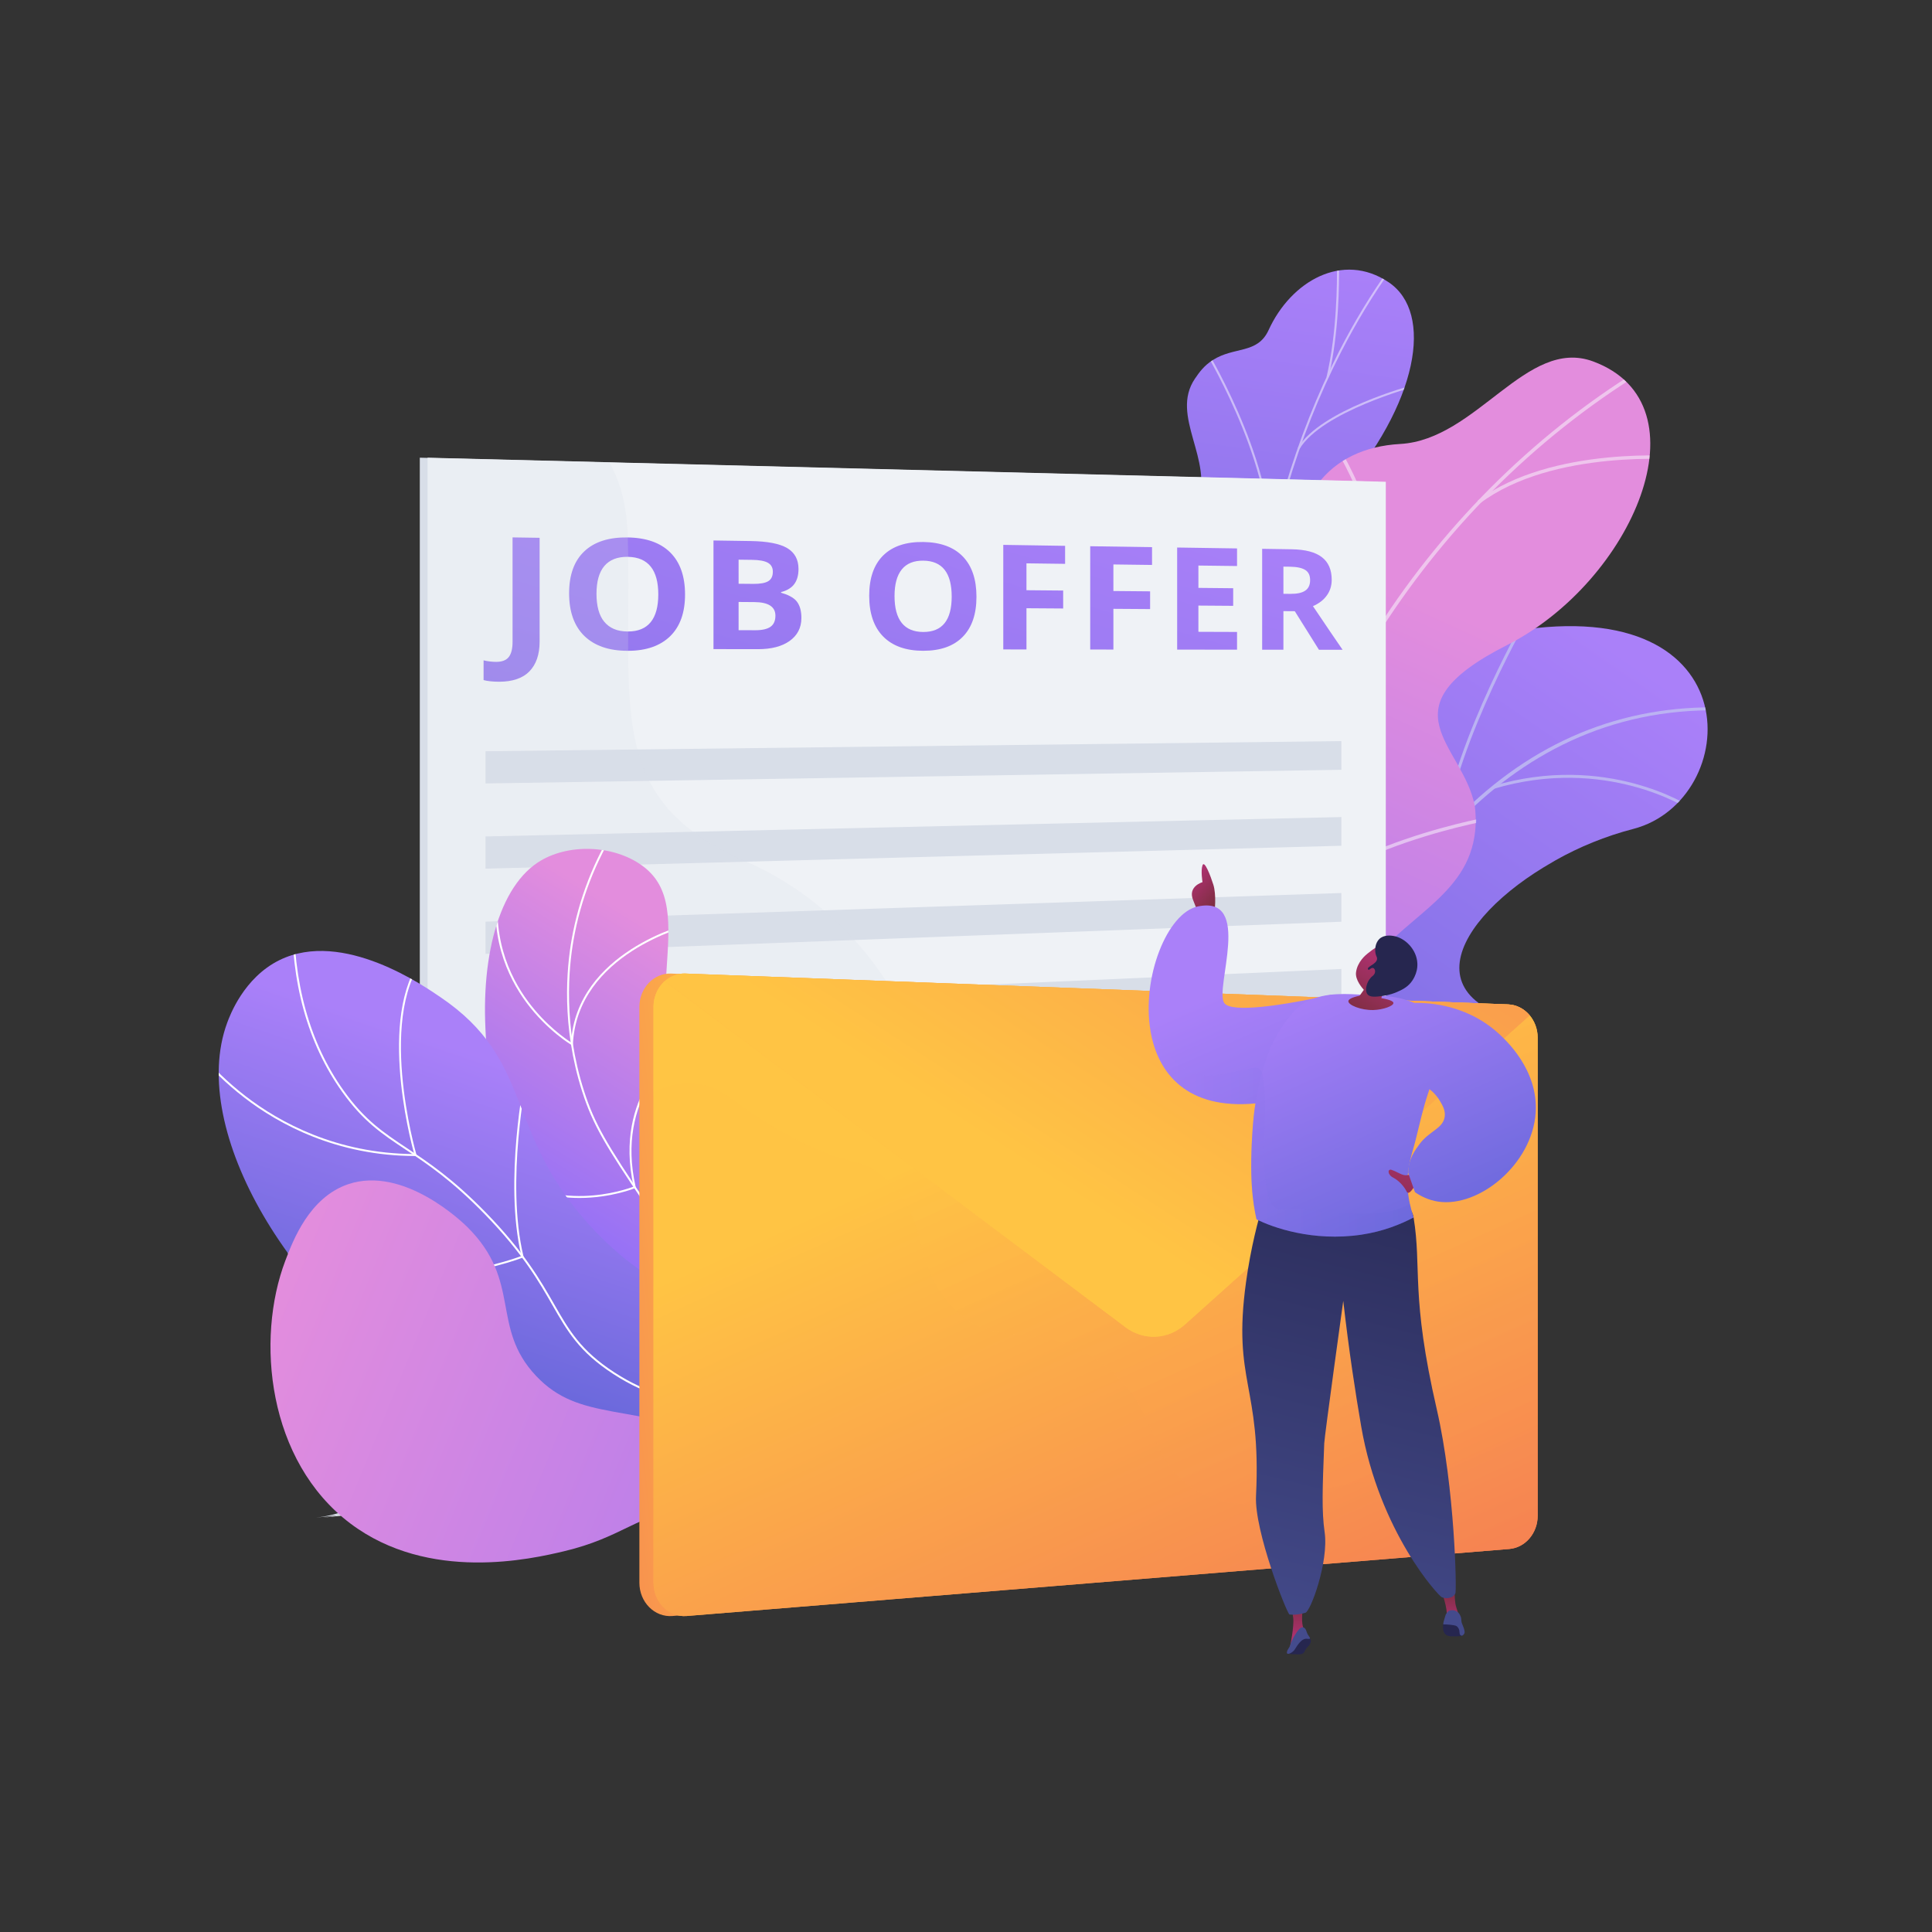 <?xml version="1.0" encoding="utf-8"?>
<!-- Generator: Adobe Illustrator 27.5.0, SVG Export Plug-In . SVG Version: 6.00 Build 0)  -->
<svg version="1.1" xmlns="http://www.w3.org/2000/svg" xmlns:xlink="http://www.w3.org/1999/xlink" x="0px" y="0px"
	 viewBox="0 0 3710 3710" style="enable-background:new 0 0 3710 3710;" xml:space="preserve">
<rect x="0" y="0" width="3710" height="3710" fill="#333333" stroke="none"/>
<g id="Illustration">
	<g>
		<g>
			<g>
				<defs>
					<path id="SVGID_1_" d="M2254.445,2648.217l259.775,71.005c0,0,85.325-119.893,47.369-231.338
						c-77.441-227.382,127.113-279.337,209.532-313.915c124.296-52.146,211.087-152.307,74.252-243.642
						s78.231-283.305,291.105-338.59c208.312-54.1,232.346-455.617-229.272-379.921c-275.677,45.205-308.306,315.47-357.23,448.034
						s-253.953,88.598-230.177,273.375c20.31,157.833,104.245,291.814-7.99,365.831
						C2199.577,2373.072,2160.867,2479.875,2254.445,2648.217z"/>
				</defs>
				<clipPath id="SVGID_00000132800650909460426790000014810423039618751660_">
					<use xlink:href="#SVGID_1_"  style="overflow:visible;"/>
				</clipPath>
				
					<linearGradient id="SVGID_00000016063184030401986210000014685913997333594038_" gradientUnits="userSpaceOnUse" x1="5084.595" y1="601.265" x2="4548.466" y2="2125.001" gradientTransform="matrix(0.965 0.264 -0.264 0.965 -1618.57 -658.83)">
					<stop  offset="0" style="stop-color:#AA80F9"/>
					<stop  offset="0.996" style="stop-color:#6165D7"/>
				</linearGradient>
				
					<path style="clip-path:url(#SVGID_00000132800650909460426790000014810423039618751660_);fill:url(#SVGID_00000016063184030401986210000014685913997333594038_);" d="
					M2254.445,2648.217l259.775,71.005c0,0,85.325-119.893,47.369-231.338c-77.441-227.382,127.113-279.337,209.532-313.915
					c124.296-52.146,197.717-143.35,92.942-244.169c-118.547-114.072,59.542-282.777,272.416-338.062
					c208.312-54.1,232.346-455.617-229.272-379.921c-275.677,45.205-308.306,315.47-357.23,448.034s-253.953,88.598-230.177,273.375
					c20.31,157.833,104.245,291.814-7.99,365.831C2199.577,2373.072,2160.867,2479.875,2254.445,2648.217z"/>
				<g style="opacity:0.9;clip-path:url(#SVGID_00000132800650909460426790000014810423039618751660_);">
					<path style="fill:#BEB8F2;" d="M2360.287,2703.059l5.665,0.486c0.301-3.508,31.682-354.659,167.756-693.388
						c125.359-312.061,367.815-677.126,810.971-644.148l0.423-5.669c-197.272-14.682-371.853,46.924-518.894,183.104
						c-117.461,108.785-217.662,265.132-297.819,464.7C2392.025,2347.653,2360.59,2699.543,2360.287,2703.059z"/>
					<path style="fill:#BEB8F2;" d="M2767.22,1603.003l5.629,0.808c26.958-187.294,166.292-425.727,167.695-428.113l-4.899-2.885
						C2934.236,1175.211,2794.337,1414.611,2767.22,1603.003z"/>
					<path style="fill:#BEB8F2;" d="M2867.681,1514.952c216.051-64.56,373.448,37.775,375.011,38.816l3.151-4.731
						c-1.586-1.06-161.09-104.883-379.789-39.533L2867.681,1514.952z"/>
					<path style="fill:#BEB8F2;" d="M2456.812,2236.452c131.99-241.8,500.984-209.092,504.553-208.473l1.335-5.521
						c-3.444-0.94-377.716-32.678-510.878,211.269L2456.812,2236.452z"/>
					<path style="fill:#BEB8F2;" d="M2485.065,2126.428l5.677,0.35c10.848-175.452-138.01-338.905-139.516-340.536l-4.178,3.855
						C2348.539,1791.712,2495.767,1953.425,2485.065,2126.428z"/>
					<path style="fill:#BEB8F2;" d="M2372.106,2648.396c35.416-98.475,200.878-138.889,202.544-139.287l-1.315-5.529
						c-6.927,1.646-170.119,41.511-206.578,142.893L2372.106,2648.396z"/>
					<path style="fill:#BEB8F2;" d="M2378.419,2565.141l5.659,0.554c8.072-82.35-86.898-202.503-118.106-241.986
						c-4.41-5.58-8.217-10.397-8.726-11.388l-5.094,2.525c0.698,1.409,3.22,4.618,9.36,12.388
						C2292.368,2366.272,2386.268,2485.072,2378.419,2565.141z"/>
				</g>
			</g>
			<g>
				
					<linearGradient id="SVGID_00000083790368437283372050000007232655063322207880_" gradientUnits="userSpaceOnUse" x1="-2226.904" y1="873.938" x2="-1662.142" y2="2357.898" gradientTransform="matrix(-0.976 0.22 0.22 0.976 127.927 129.15)">
					<stop  offset="0" style="stop-color:#AA80F9"/>
					<stop  offset="0.996" style="stop-color:#6165D7"/>
				</linearGradient>
				<path style="fill:url(#SVGID_00000083790368437283372050000007232655063322207880_);" d="M2523.814,1639.379
					c41.863,44.27,33.259,102.727,20.406,144.053c-5.627,1.615-8.453,3.979-13.751,6.857
					c-47.817,25.981-73.753,26.876-124.927,45.044c-11.015,3.91-46.837,5.555-61.516,5.288l-27.36-0.936
					c0,0-83.146-112.927-24.487-167.04s-6.703-171.383-33.673-237.776c-16.562-40.77-11.076-64.721-14.756-80.679
					c-38.961-168.921-103.457-203.414-82.383-266.127c23.264-69.23,108.522-47.011,137.808-120.986
					c33.069-83.532-53.441-167.945-4.483-240.001c8.394-12.353,17.354-24.818,34.121-35.578
					c41.387-26.559,85.917-10.971,107.294-57.702c42.967-93.93,142.28-151.186,230.576-91.73
					c87.143,58.68,57.476,232.532-95.893,408.635c-94.792,137.673-87.264,168.806-54.151,240.472
					c23.191,50.198,119.325,170.935,59.511,246.723C2516.336,1513.686,2475.955,1588.771,2523.814,1639.379z"/>
				<g>
					<defs>
						<path id="SVGID_00000168099672157812020240000013518002014990326691_" d="M2523.97,1834.984l-201.695,8.079
							c0,0-88.756-116.304-30.096-170.418c58.66-54.114-6.702-171.383-33.673-237.776
							c-73.177-180.141,148.088-224.033,74.122-462.785c-19.673-63.501-80.188-178.164-37.936-245.007
							c48.138-76.153,113.924-33.183,141.415-93.281c42.967-93.93,142.281-151.185,230.576-91.73
							c87.143,58.68,57.477,232.532-95.891,408.635c-94.793,137.674-87.264,168.806-54.153,240.472
							c23.192,50.198,119.325,170.936,59.511,246.724c-59.814,75.788-100.194,150.873-52.337,201.482
							C2596.634,1716.386,2523.97,1834.984,2523.97,1834.984z"/>
					</defs>
					<clipPath id="SVGID_00000144338840744073198810000015855689281891397054_">
						<use xlink:href="#SVGID_00000168099672157812020240000013518002014990326691_"  style="overflow:visible;"/>
					</clipPath>
					<g style="opacity:0.5;clip-path:url(#SVGID_00000144338840744073198810000015855689281891397054_);">
						<path style="fill:#FCFDFE;" d="M2433.357,1829.633l-3.951,0.631c-3.691-21.783-7.123-43.798-10.201-65.434
							c-22.773-160.193-28.565-316.795-17.212-465.461c9.621-125.969,31.656-248.015,65.493-362.747
							c27.212-92.267,62.17-180.327,103.905-261.734c29.34-57.227,61.698-110.601,96.18-158.636
							c6.008-8.372,12.651-16.629,19.076-24.616c8.561-10.639,17.413-21.641,24.826-33l3.412,1.886
							c-7.515,11.515-16.427,22.591-25.045,33.304c-6.394,7.946-13.004,16.163-18.951,24.45
							c-34.374,47.884-66.636,101.098-95.892,158.164c-41.632,81.205-76.506,169.056-103.656,261.11
							c-33.768,114.496-55.758,236.298-65.36,362.024c-11.335,148.415-5.551,304.768,17.188,464.712
							C2426.243,1785.894,2429.67,1807.878,2433.357,1829.633z"/>
						<path style="fill:#FCFDFE;" d="M2436.376,1078.607l-3.95-0.529c27.214-157.615-113.566-395.158-114.992-397.538l3.504-1.841
							C2322.37,681.091,2463.808,919.731,2436.376,1078.607z"/>
						<path style="fill:#FCFDFE;" d="M2401.819,1525.1l-3.996-0.099c5.015-108.925,181.799-241.56,183.583-242.888l2.473,2.882
							C2582.108,1286.311,2406.755,1417.877,2401.819,1525.1z"/>
						<path style="fill:#FCFDFE;" d="M2404.731,1587.047l-3.964,0.556c-10.328-70.321-65.011-160.511-153.977-253.951
							c-4.474-4.699-4.474-4.699-4.586-5.394l3.958-0.602l-1.979,0.301l1.718-0.961c0.259,0.345,1.947,2.119,3.906,4.175
							C2339.28,1425.145,2394.3,1516.016,2404.731,1587.047z"/>
						<path style="fill:#FCFDFE;" d="M2427.228,1789.783l-3.951-0.515c13.051-77.584,121.567-137.229,122.66-137.822l1.979,3.195
							C2546.838,1655.226,2439.981,1713.976,2427.228,1789.783z"/>
						<path style="fill:#FCFDFE;" d="M2427.63,1831.542c-32.814-54.873-83.839-102.553-155.989-145.762l2.208-3.128
							c72.703,43.543,124.151,91.645,157.286,147.052L2427.63,1831.542z"/>
						<path style="fill:#FCFDFE;" d="M2551.261,724.747l-3.907-0.734c20.384-86.926,20.146-182.314,20.067-213.659
							c-0.019-7.588-0.016-10.259,0.159-11.191l3.94,0.582c-0.124,0.714-0.113,5.051-0.098,10.543
							C2571.5,541.732,2571.738,637.424,2551.261,724.747z"/>
						<path style="fill:#FCFDFE;" d="M2495.655,861.864l-3.483-1.773c44.063-73.057,216.949-119.663,224.288-121.612l1.044,3.566
							C2715.723,742.518,2538.894,790.172,2495.655,861.864z"/>
					</g>
				</g>
			</g>
			<g>
				
					<linearGradient id="SVGID_00000055688114370674717480000003323028878588941975_" gradientUnits="userSpaceOnUse" x1="3469.375" y1="914.638" x2="4229.675" y2="2166.288" gradientTransform="matrix(-0.993 0.116 0.116 0.993 6047.045 -181.409)">
					<stop  offset="0.004" style="stop-color:#E38DDD"/>
					<stop  offset="1" style="stop-color:#9571F6"/>
				</linearGradient>
				<path style="fill:url(#SVGID_00000055688114370674717480000003323028878588941975_);" d="M2523.869,2223.033
					c-13.838-0.115-6.096-72.375-56.414-157.749c-12.571-21.329-73.066-142.42-174.496-134.051
					c-19.689,1.624-39.379,3.247-59.068,4.871c-22.083-42.048-35.105-85.769,22.39-109.679
					c89.289-37.131,71.125-191.339,38.474-242.796c-40.41-63.689-131.28-213.81,5.801-273.263
					c114.119-49.495,198.481-59.427,187.659-204.764c-10.821-145.339,60.741-245.259,200.624-253.054
					c147.205-8.203,242.616-205.726,370.368-158.509c222.599,82.276,75.953,422.69-165.31,544.776
					c-241.261,122.086-84.429,191.106-61.927,308.433c1.472,11.01,2.904,28.192,0.746,48.794
					c-13.294,126.834-139.731,163.377-219.994,275.438C2503.261,2024.307,2547.182,2223.229,2523.869,2223.033z"/>
				<g>
					<defs>
						<path id="SVGID_00000103983995153902318830000008161049696680098205_" d="M2567.769,1934.27l-318.45,35.201
							c-23.832-40.485-57.261-116.337,6.962-143.045c89.29-37.132,71.126-191.339,38.475-242.797
							c-40.411-63.689-131.28-213.81,5.801-273.264c114.118-49.495,198.48-59.425,187.658-204.763
							c-10.821-145.338,60.742-245.258,200.624-253.053c147.204-8.203,242.615-205.727,370.367-158.508
							c222.6,82.276,75.953,422.688-165.309,544.774c-241.262,122.086-84.43,191.106-61.927,308.434
							c30.721,160.177-204.92,152.999-257.555,223.565C2533.153,1826.133,2551.119,1893.625,2567.769,1934.27z"/>
					</defs>
					<clipPath id="SVGID_00000034075341558800882330000009757255912788341163_">
						<use xlink:href="#SVGID_00000103983995153902318830000008161049696680098205_"  style="overflow:visible;"/>
					</clipPath>
					<g style="opacity:0.5;clip-path:url(#SVGID_00000034075341558800882330000009757255912788341163_);">
						<path style="fill:#FCFDFE;" d="M2411.957,1903.579l-6.927-0.508c39.46-477.845,324.505-935.278,743.898-1193.789l3.799,5.489
							C2735.1,972.193,2451.253,1427.72,2411.957,1903.579z"/>
						<path style="fill:#FCFDFE;" d="M2457.122,1644.796l-6.897,0.793c-24.098-186.983-212.529-313.268-214.43-314.521l3.981-5.373
							C2241.702,1326.962,2432.642,1454.865,2457.122,1644.796z"/>
						<path style="fill:#FCFDFE;" d="M2421.756,1815.863l-6.468-2.393c73.891-177.782,435.882-243.283,439.53-243.923l1.272,6.446
							C2852.481,1576.625,2494.242,1641.461,2421.756,1815.863z"/>
						<path style="fill:#FCFDFE;" d="M2649.873,1211.65l-6.664-1.861c45.645-145.241-77.147-346.583-78.392-348.6l6-3.303
							C2572.079,859.926,2696.362,1063.726,2649.873,1211.65z"/>
						<path style="fill:#FCFDFE;" d="M2841.574,966.83l-4.329-5.13c143.151-107.479,389.168-85.409,391.64-85.17l-0.698,6.523
							C3225.746,882.815,2982.493,861.023,2841.574,966.83z"/>
					</g>
				</g>
			</g>
		</g>
		<g>
			<g>
				<path style="fill:#D8DEE8;" d="M2646.312,925.15v1619.938c0,83.659-68.561,158.785-153.665,167.875l-958.2,102.244
					l-887.339,94.715l-40.255,4.304c110.225-11.76,199.336-98.313,199.336-193.474V878.961l13.057,0.333l350.588,8.793
					L2646.312,925.15z"/>
				<g>
					<path style="fill:#EFF2F6;" d="M2661.151,925.15v1619.938c0,83.659-69.023,158.785-154.09,167.875l-972.94,103.804
						l-913.108,97.46c8.942-0.966,17.59-2.375,26.198-4.304c44.519-9.795,85.055-31.831,115.104-61.139
						c35.839-35.021,58.712-80.432,58.712-128.031V878.961l350.347,8.792L2661.151,925.15z"/>
					<g>
						
							<linearGradient id="SVGID_00000116945240012747349180000010408863847435801498_" gradientUnits="userSpaceOnUse" x1="1172.144" y1="583.66" x2="518.711" y2="2829.501">
							<stop  offset="0" style="stop-color:#AA80F9"/>
							<stop  offset="0.996" style="stop-color:#6165D7"/>
						</linearGradient>
						<path style="fill:url(#SVGID_00000116945240012747349180000010408863847435801498_);" d="M984.265,1031.958v200.632
							c0,13.17-2.413,22.854-7.271,29.049c-4.822,6.233-12.909,9.312-24.151,9.349c-7.271,0-16.807-1.002-24.227-2.931v37.915
							c7.42,2.115,18.774,3.154,30.35,3.154c25.19-0.111,44.738-6.678,57.538-19.774c12.764-13.059,19.7-32.053,19.7-56.947
							v-199.668L984.265,1031.958z"/>
						
							<linearGradient id="SVGID_00000062913749589600885320000003320019397853732997_" gradientUnits="userSpaceOnUse" x1="1349.587" y1="640.603" x2="706.528" y2="2850.788">
							<stop  offset="0" style="stop-color:#AA80F9"/>
							<stop  offset="0.996" style="stop-color:#6165D7"/>
						</linearGradient>
						<path style="fill:url(#SVGID_00000062913749589600885320000003320019397853732997_);" d="M1287.291,1061.118
							c-18.847-18.846-46.113-28.529-81.952-29.085c-36.023-0.557-63.812,8.31-83.249,26.637
							c-19.477,18.364-29.237,45.261-29.237,80.654c0,35.356,9.76,62.828,29.161,81.785c19.405,18.884,47.081,28.622,82.991,28.622
							h1.112c35.172,0,62.141-9.739,80.952-28.177c18.959-18.587,28.419-45.327,28.419-79.977
							C1315.488,1106.815,1306.101,1079.928,1287.291,1061.118z M1206.154,1212.632h-1.148c-19.774,0-34.614-6.566-44.592-18.587
							c-9.981-12.019-14.988-30.105-14.988-53.775c0-23.632,5.043-41.56,15.133-53.469c10.094-11.871,25.006-17.757,44.78-17.497
							c0.261,0,0.522-0.03,0.779,0.006c38.697,0.817,57.986,25.213,57.986,72.18
							C1264.104,1188.273,1244.815,1212.632,1206.154,1212.632z"/>
						
							<linearGradient id="SVGID_00000152959584626051077390000007357753079796015803_" gradientUnits="userSpaceOnUse" x1="1572.945" y1="709.588" x2="939.34" y2="2887.28">
							<stop  offset="0" style="stop-color:#AA80F9"/>
							<stop  offset="0.996" style="stop-color:#6165D7"/>
						</linearGradient>
						<path style="fill:url(#SVGID_00000152959584626051077390000007357753079796015803_);" d="M1529.977,1154.905
							c-6.271-8.05-18.903-13.615-30.033-16.657v-1.409c7.42-1.522,18.084-6.196,24.355-14.024
							c6.308-7.865,9.062-17.956,9.062-30.274c0-18.141-7.34-31.496-21.698-40.03c-14.394-8.569-38.117-13.095-70.173-13.578
							l-71.394-1.075v208.609l85.553,0.111c25.484,0.037,45.872-5.231,60.636-15.767c14.767-10.499,22.633-25.153,22.633-43.962
							C1538.919,1173.603,1536.245,1162.955,1529.977,1154.905z M1418.326,1074.734l25.801,0.333
							c13.727,0.149,24.014,2.004,30.322,5.528c6.344,3.524,9.63,9.275,9.63,17.177c0,8.496-2.864,14.58-8.65,18.178
							c-5.826,3.636-15.717,5.38-28.702,5.268l-28.401-0.259V1074.734z M1479.874,1203.394c-6.268,4.6-16.526,6.901-29.696,6.826
							l-31.851-0.111v-54.165l30.29,0.223c26.788,0.186,40.411,8.866,40.411,26.044
							C1489.028,1191.745,1486.145,1198.794,1479.874,1203.394z"/>
						
							<linearGradient id="SVGID_00000137104868419928655390000011658316299283221687_" gradientUnits="userSpaceOnUse" x1="1871.076" y1="804.805" x2="1256.139" y2="2918.336">
							<stop  offset="0" style="stop-color:#AA80F9"/>
							<stop  offset="0.996" style="stop-color:#6165D7"/>
						</linearGradient>
						<path style="fill:url(#SVGID_00000137104868419928655390000011658316299283221687_);" d="M1849.011,1068.761
							c-17.437-18.105-42.7-27.453-75.869-27.973c-33.313-0.482-58.986,8.051-76.981,25.673
							c-17.992,17.696-27.046,43.553-27.046,77.574c0,34.02,9.018,60.175,26.973,78.391c17.956,18.141,43.555,27.23,76.756,27.267
							c33.096,0.037,58.359-8.941,75.945-26.86c17.546-17.882,26.303-43.48,26.303-76.832
							C1875.093,1112.575,1866.412,1086.828,1849.011,1068.761z M1772.845,1213.596c-18.253-0.074-32.016-5.862-41.251-17.399
							c-9.202-11.538-13.84-28.715-13.84-51.457c0-22.778,4.674-39.882,13.988-51.346c9.347-11.426,23.147-17.028,41.4-16.769
							c36.32,0.446,54.388,23.447,54.388,69.005C1827.53,1191.077,1809.354,1213.708,1772.845,1213.596z"/>
						
							<linearGradient id="SVGID_00000108267085346556976750000006814590003922921878_" gradientUnits="userSpaceOnUse" x1="2055.162" y1="863.128" x2="1450.811" y2="2940.271">
							<stop  offset="0" style="stop-color:#AA80F9"/>
							<stop  offset="0.996" style="stop-color:#6165D7"/>
						</linearGradient>
						<path style="fill:url(#SVGID_00000108267085346556976750000006814590003922921878_);" d="M2045.304,1082.747v-34.577
							l-118.718-1.855v200.782l44.519,0.037v-79.133l70.489,0.483v-34.465l-70.489-0.63v-51.606L2045.304,1082.747z"/>
						
							<linearGradient id="SVGID_00000014599264844210096870000017509577450690990778_" gradientUnits="userSpaceOnUse" x1="2208.991" y1="910.067" x2="1610.788" y2="2966.081">
							<stop  offset="0" style="stop-color:#AA80F9"/>
							<stop  offset="0.996" style="stop-color:#6165D7"/>
						</linearGradient>
						<path style="fill:url(#SVGID_00000014599264844210096870000017509577450690990778_);" d="M2212.25,1084.862v-34.168
							l-118.718-1.781v198.332l44.519,0.074v-78.206l70.489,0.482v-34.057l-70.489-0.63v-51.011L2212.25,1084.862z"/>
						
							<linearGradient id="SVGID_00000052100614266305761690000000770817922193982350_" gradientUnits="userSpaceOnUse" x1="2372.937" y1="960.612" x2="1783.789" y2="2985.506">
							<stop  offset="0" style="stop-color:#AA80F9"/>
							<stop  offset="0.996" style="stop-color:#6165D7"/>
						</linearGradient>
						<path style="fill:url(#SVGID_00000052100614266305761690000000770817922193982350_);" d="M2375.487,1086.94v-33.798
							l-115.008-1.743v196.032l115.008,0.149v-34.057l-74.198-0.26v-50.381l66.779,0.483v-33.798l-66.779-0.667v-42.886
							L2375.487,1086.94z"/>
						
							<linearGradient id="SVGID_00000114795323354807736810000009864280605125246364_" gradientUnits="userSpaceOnUse" x1="2541.209" y1="1012.438" x2="1959.962" y2="3010.176">
							<stop  offset="0" style="stop-color:#AA80F9"/>
							<stop  offset="0.996" style="stop-color:#6165D7"/>
						</linearGradient>
						<path style="fill:url(#SVGID_00000114795323354807736810000009864280605125246364_);" d="M2521.214,1163.921
							c11.499-4.897,20.405-11.724,26.672-20.479c6.271-8.719,9.387-18.735,9.387-30.014c0-19.329-6.307-33.834-18.919-43.517
							c-12.651-9.683-31.556-14.728-58.08-15.137l-56.558-0.89v193.732l40.809,0.037v-74.087l21.87,0.149l46.348,74.013
							l45.432,0.037C2569.382,1235.188,2550.411,1207.29,2521.214,1163.921z M2506.447,1134.203
							c-6.195,4.23-15.675,6.308-28.768,6.196l-13.153-0.149v-52.162l12.374,0.149c13.354,0.186,23.121,2.226,29.465,6.196
							c6.344,3.932,9.445,10.461,9.445,19.588C2515.809,1123.222,2512.682,1129.937,2506.447,1134.203z"/>
					</g>
					<g>
						<polygon style="fill:#D8DEE8;" points="2575.823,1478.218 932.326,1504.457 932.326,1442.653 2575.823,1423.11 						"/>
						<polygon style="fill:#D8DEE8;" points="2575.823,1624.089 932.326,1668.056 932.326,1606.252 2575.823,1568.982 						"/>
						<polygon style="fill:#D8DEE8;" points="2575.823,1769.961 932.326,1831.655 932.326,1769.851 2575.823,1714.854 						"/>
						<polygon style="fill:#D8DEE8;" points="2575.823,1915.833 932.326,1995.254 932.326,1933.45 2575.823,1860.726 						"/>
					</g>
					<g>
						<polygon style="fill:#D8DEE8;" points="2575.823,2120.054 932.326,2224.292 932.326,2162.488 2575.823,2064.947 						"/>
						<polygon style="fill:#D8DEE8;" points="2575.823,2265.926 932.326,2387.891 932.326,2326.087 2575.823,2210.819 						"/>
						<polygon style="fill:#D8DEE8;" points="2575.823,2411.798 932.326,2551.49 932.326,2489.686 2575.823,2356.69 						"/>
						<polygon style="fill:#D8DEE8;" points="2575.823,2557.669 932.326,2715.088 932.326,2653.284 2575.823,2502.562 						"/>
					</g>
				</g>
			</g>
			<path style="opacity:0.2;fill:#D8DEE8;" d="M1791.732,2265.805c-2.228,19.403-5.456,39.103-9.72,59.025
				c-6.866,32.239-16.51,65.072-29.161,98.461c-7.568,20.033-16.213,40.252-26.006,60.657
				c-16.101,33.501-35.244,67.484-57.729,101.763c-14.209,21.704-27.564,42.554-40.066,62.625
				c-39.4,63.179-70.489,118.383-94.603,166.871c-0.257,0.52-0.518,1.04-0.743,1.56l-912.899,97.46
				c8.942-0.966,17.695-2.375,26.303-4.304l-40.255,4.304c110.225-11.76,199.336-98.313,199.336-193.474V878.961l14.84,0.333v-0.333
				l349.512,8.792c0.076,0.111-0.297,0.223-0.261,0.334c20.517,35.616,33.576,82.509,35.282,143.945
				c0.333,12.651,0.483,25.042,0.667,37.247c0.743,51.124,0.093,98.462-0.019,142.387c-0.109,12.799-0.137,25.302-0.064,37.508
				c0.373,72.603,3.363,135.301,17.905,189.985c5.641,21.258,13.014,41.328,22.662,60.286c18.513,36.395,45.331,68.708,84.1,97.756
				c27.6,20.739,61.284,39.77,102.354,57.467c51.827,22.297,102.616,53.905,148.99,93.453
				c20.517,17.437,40.178,36.469,58.692,56.948c25.893,28.603,49.526,60.027,70.115,93.898c11.13,18.327,21.408,37.433,30.607,57.17
				c22.52,48.118,38.918,100.205,47.414,155.521c2.931,18.92,4.934,38.25,5.862,57.911
				C1796.478,2200.807,1795.514,2232.898,1791.732,2265.805z"/>
		</g>
		<g>
			<g>
				<g>
					<defs>
						<path id="SVGID_00000119818825108912491500000017858888052178834855_" d="M1476.872,2968.608
							c31.841-87.489,65.688-221.525,35.908-372.489c-34.195-173.349-121.031-210.588-194.105-397.052
							c-104.311-266.173,29.325-452.292-84.785-536.274c-55.647-40.953-145.119-43.846-201.538-6.32
							c-160.966,107.065-133.432,596.711,110.18,795.229c110.178,89.784,209.052,82.712,290.234,196.932
							C1504.499,2749.561,1494.471,2879.363,1476.872,2968.608z"/>
					</defs>
					
						<linearGradient id="SVGID_00000090268636931664559890000007955746531110219933_" gradientUnits="userSpaceOnUse" x1="1487.729" y1="1924.038" x2="1183.754" y2="2413.526">
						<stop  offset="0.004" style="stop-color:#E38DDD"/>
						<stop  offset="1" style="stop-color:#9571F6"/>
					</linearGradient>
					
						<use xlink:href="#SVGID_00000119818825108912491500000017858888052178834855_"  style="overflow:visible;fill:url(#SVGID_00000090268636931664559890000007955746531110219933_);"/>
					<clipPath id="SVGID_00000100352933166133603640000006795204879198306201_">
						<use xlink:href="#SVGID_00000119818825108912491500000017858888052178834855_"  style="overflow:visible;"/>
					</clipPath>
					<g style="clip-path:url(#SVGID_00000100352933166133603640000006795204879198306201_);">
						<path style="fill:#FFFFFF;" d="M1501.285,2746.798c-8.264-37.458-19.81-74.38-34.317-109.74
							c-33.324-81.247-71.532-126.587-119.906-183.987c-31.592-37.491-67.402-79.981-108.421-140.581
							c-76.745-113.381-100.422-153.114-120.757-216.621c-40.23-125.655-29.875-236.81-20.122-291.886
							c13.829-78.135,42.552-151.995,85.379-219.529l3.152,2c-42.563,67.119-71.112,140.526-84.857,218.181
							c-9.691,54.734-19.981,165.206,20.006,290.097c20.191,63.06,43.78,102.635,120.293,215.667
							c40.907,60.437,76.648,102.849,108.182,140.267c48.584,57.651,86.959,103.188,120.507,184.976
							c14.582,35.558,26.194,72.686,34.505,110.352L1501.285,2746.798z"/>
						<path style="fill:#FFFFFF;" d="M1099.976,2008.119l-2.652-1.551c-0.46-0.266-46.327-27.424-86.129-80.961
							c-36.755-49.436-75.767-132.133-52.888-245.359l3.659,0.739c-22.607,111.877,15.923,193.566,52.222,242.393
							c33.907,45.604,72.162,71.789,82.394,78.332c11.137-173.995,222.045-226.961,224.186-227.477l0.877,3.627
							c-2.127,0.516-212.882,53.481-221.516,227.188L1099.976,2008.119z"/>
						<path style="fill:#FFFFFF;" d="M1112.819,2300.426c-49.189,0-108.338-12.262-161.646-56.562l2.384-2.87
							c110.899,92.152,247.583,43.621,263.137,37.641c-20.202-90.35,2.431-155.828,25.064-194.921
							c24.683-42.642,54.776-64.022,55.076-64.234l2.145,3.058c-1.181,0.828-117.576,84.821-78.292,256.829l0.351,1.527
							l-1.446,0.609C1218.773,2281.845,1173.337,2300.426,1112.819,2300.426z"/>
						<path style="fill:#FFFFFF;" d="M1212.364,2474.819c-37.219,0-82.473-7.338-135.463-28.64l1.391-3.463
							c87.495,35.172,152.752,31.442,192.086,22.116c37.472-8.883,59.178-24.384,64.003-28.109
							c-36.139-93.282,23.839-239.892,24.452-241.368l3.449,1.431c-0.152,0.368-15.394,37.369-25.886,85.277
							c-9.652,44.081-17.147,106.678,1.96,154.567l0.496,1.243l-1.015,0.868C1337.223,2439.267,1294.265,2474.819,1212.364,2474.819
							z"/>
					</g>
				</g>
			</g>
			<g>
				<g>
					<defs>
						<path id="SVGID_00000166643624471047341570000016380407566735969923_" d="M1685.192,3040.676
							c16.235-81.854,28.164-210.118-35.143-327.191c-110.445-204.243-325.566-144.542-522.574-365.874
							c-158.895-178.514-102.77-311.515-281.294-432.484c-29.882-20.248-187.638-131.461-309.518-71.41
							c-68.68,33.837-95.509,106.955-100.546,120.682c-76.122,207.453,126.951,542.554,400.516,701.595
							c157.174,91.375,209.675,64.834,487.902,174.439C1488.024,2904.837,1609.761,2984.932,1685.192,3040.676z"/>
					</defs>
					
						<linearGradient id="SVGID_00000116954142142270564640000005715745160914752938_" gradientUnits="userSpaceOnUse" x1="1189.625" y1="2117.589" x2="976.465" y2="2753.575">
						<stop  offset="0" style="stop-color:#AA80F9"/>
						<stop  offset="0.996" style="stop-color:#6165D7"/>
					</linearGradient>
					
						<use xlink:href="#SVGID_00000166643624471047341570000016380407566735969923_"  style="overflow:visible;fill:url(#SVGID_00000116954142142270564640000005715745160914752938_);"/>
					<clipPath id="SVGID_00000121279948676539809580000016098716841198513837_">
						<use xlink:href="#SVGID_00000166643624471047341570000016380407566735969923_"  style="overflow:visible;"/>
					</clipPath>
					<g style="clip-path:url(#SVGID_00000121279948676539809580000016098716841198513837_);">
						<path style="fill:#FFFFFF;" d="M1705.719,3140.483c-34.487-197.006-107.407-330.864-216.73-397.86
							c-53.348-32.692-96.599-38.992-142.39-45.662c-49.986-7.282-101.672-14.811-168.957-58.495
							c-65.471-42.506-88.103-82.044-116.761-132.101c-25.477-44.504-57.185-99.891-129.913-174.613
							c-63.754-65.507-110.733-96.728-152.179-124.273c-45.342-30.131-81.151-53.93-121.783-110.86
							c-66.21-92.761-98.614-209.944-96.317-348.294l3.732,0.062c-2.282,137.535,29.89,253.969,95.621,346.063
							c40.233,56.372,75.793,80.003,120.812,109.921c41.603,27.649,88.756,58.988,152.788,124.777
							c73.057,75.063,104.896,130.675,130.478,175.363c28.408,49.619,50.841,88.81,115.555,130.826
							c66.601,43.238,117.877,50.707,167.461,57.931c46.182,6.728,89.803,13.081,143.803,46.175
							c110.28,67.577,183.779,202.291,218.454,400.396L1705.719,3140.483z"/>
						<path style="fill:#FFFFFF;" d="M800.407,2219.889l-2.5-0.004c-151.741-0.225-262.564-61.111-328.814-112.147
							c-71.786-55.301-108.2-111.343-108.559-111.903l3.138-2.018c0.359,0.556,36.498,56.143,107.816,111.055
							c65.413,50.365,174.598,110.394,323.955,111.272c-7.655-27.604-74.999-283.599,25.267-389.115l2.703,2.572
							c-104.048,109.495-24.528,385.119-23.712,387.89L800.407,2219.889z"/>
						<path style="fill:#FFFFFF;" d="M783.65,2452.198c-94.313,0-219.665-19.928-343.57-99.704l2.022-3.138
							c142.868,91.984,287.708,103.916,384.064,97.75c96.107-6.163,164.291-31.051,175.066-35.19
							c-34.259-144.231,6.757-344.941,7.177-346.959l3.652,0.761c-0.42,2.016-41.563,203.388-6.819,346.905l0.377,1.56l-1.485,0.607
							c-0.714,0.292-72.731,29.308-177.729,36.041C813.044,2451.687,798.736,2452.198,783.65,2452.198z"/>
						<path style="fill:#FFFFFF;" d="M906.495,2788.42c-16.847,0-34.121-0.444-51.903-1.397l0.203-3.728
							c146.285,7.836,259.937-18.999,329.517-42.894c66.949-22.993,106.95-47.691,115.297-53.091
							c-103.219-136.745-54.182-353.26-53.674-355.441l3.637,0.85c-0.507,2.172-49.53,218.679,54.214,353.914l1.196,1.56
							l-1.62,1.114C1301.823,2690.365,1156.045,2788.42,906.495,2788.42z"/>
					</g>
				</g>
			</g>
			<g>
				<g>
					
						<linearGradient id="SVGID_00000134954481637036981960000016694445648264305807_" gradientUnits="userSpaceOnUse" x1="156.013" y1="2267.311" x2="-1235.206" y2="3410.1" gradientTransform="matrix(-0.956 0.295 0.295 0.956 -17.392 304.482)">
						<stop  offset="0.004" style="stop-color:#E38DDD"/>
						<stop  offset="1" style="stop-color:#9571F6"/>
					</linearGradient>
					<path style="fill:url(#SVGID_00000134954481637036981960000016694445648264305807_);" d="M1666.307,2914.26
						c-51.648-39.682-136.414-97.437-251.475-142.415c-204.657-80.003-300.905-39.742-385.738-130.057
						c-87.813-93.487-26.207-180.831-131.573-285.461c-8.86-8.797-122.086-118.335-228.837-82.307
						c-74.68,25.204-106.096,108.117-120.836,147.019c-57.208,150.986-34.22,384.569,124.975,504.511
						c150.929,113.715,348.077,68.124,410.684,53.208c109.833-26.167,136.995-67.781,248.547-91.08
						C1467.712,2859.345,1587.934,2887.391,1666.307,2914.26z"/>
				</g>
			</g>
		</g>
		<g>
			<g>
				
					<linearGradient id="SVGID_00000036253658602644486890000003137149660998923185_" gradientUnits="userSpaceOnUse" x1="1573.475" y1="2475.497" x2="869.597" y2="2550.21">
					<stop  offset="0" style="stop-color:#FFC444"/>
					<stop  offset="0.996" style="stop-color:#F36F56"/>
				</linearGradient>
				<path style="fill:url(#SVGID_00000036253658602644486890000003137149660998923185_);" d="M2868.652,1928.73l-1579.827-59.185
					c-33.36-1.25-61.03,27.781-61.03,64.03v1105.737c0,37.272,29.184,66.677,63.41,63.888l1579.827-128.717
					c30.784-2.508,54.582-30.364,54.582-63.889V1992.76C2925.615,1958.236,2900.425,1929.92,2868.652,1928.73z"/>
			</g>
			<g>
				
					<linearGradient id="SVGID_00000137854997702124144920000012196816556333399454_" gradientUnits="userSpaceOnUse" x1="1941.921" y1="2157.386" x2="2553.941" y2="3512.865">
					<stop  offset="0" style="stop-color:#FFC444"/>
					<stop  offset="0.996" style="stop-color:#F36F56"/>
				</linearGradient>
				<path style="fill:url(#SVGID_00000137854997702124144920000012196816556333399454_);" d="M2895.809,1928.73l-1579.827-59.185
					c-33.36-1.25-61.03,27.781-61.03,64.03v1105.737c0,37.272,29.185,66.677,63.41,63.888l1579.827-128.717
					c30.784-2.508,54.582-30.364,54.582-63.889V1992.76C2952.771,1958.236,2927.581,1929.92,2895.809,1928.73z"/>
			</g>
			<g>
				
					<linearGradient id="SVGID_00000029739143511364658150000002238402826660814748_" gradientUnits="userSpaceOnUse" x1="2087.834" y1="2334.809" x2="2149.911" y2="978.531">
					<stop  offset="0" style="stop-color:#FFC444"/>
					<stop  offset="0.996" style="stop-color:#F36F56"/>
				</linearGradient>
				<path style="fill:url(#SVGID_00000029739143511364658150000002238402826660814748_);" d="M2275.558,2543.614l661.977-593.725
					c-10.354-12.459-25.118-20.536-41.727-21.158l-1579.827-59.184c-15.032-0.563-28.897,5.035-39.607,14.659l884.964,664.699
					C2196.212,2575.097,2242.865,2572.937,2275.558,2543.614z"/>
				
					<linearGradient id="SVGID_00000120534651148489237470000011298771233107454106_" gradientUnits="userSpaceOnUse" x1="1942.066" y1="2157.755" x2="2553.874" y2="3512.765">
					<stop  offset="0" style="stop-color:#FFC444"/>
					<stop  offset="0.996" style="stop-color:#F36F56"/>
				</linearGradient>
				<path style="fill:url(#SVGID_00000120534651148489237470000011298771233107454106_);" d="M2275.558,2543.614
					c-32.693,29.323-79.346,31.484-114.219,5.29l-884.964-664.699c-13.059,11.733-21.423,29.455-21.423,49.371v1105.737
					c0,37.272,29.185,66.677,63.41,63.889l1579.827-128.717c30.784-2.509,54.582-30.365,54.582-63.889V1992.76
					c0-16.477-5.782-31.497-15.235-42.872L2275.558,2543.614z"/>
			</g>
			
				<linearGradient id="SVGID_00000024689881550554732980000000770437602488164510_" gradientUnits="userSpaceOnUse" x1="1920.105" y1="2207.081" x2="2862.239" y2="744.666">
				<stop  offset="0" style="stop-color:#FFC444"/>
				<stop  offset="0.996" style="stop-color:#F36F56"/>
			</linearGradient>
			<path style="fill:url(#SVGID_00000024689881550554732980000000770437602488164510_);" d="M2275.558,2543.614l661.977-593.725
				c-10.354-12.459-25.118-20.536-41.727-21.158l-1579.827-59.184c-15.032-0.563-28.897,5.035-39.607,14.659l884.964,664.699
				C2196.212,2575.097,2242.865,2572.937,2275.558,2543.614z"/>
			
				<linearGradient id="SVGID_00000098931023824225867590000012886548808032187067_" gradientUnits="userSpaceOnUse" x1="2121.637" y1="2076.676" x2="2733.445" y2="3431.686">
				<stop  offset="0" style="stop-color:#FFC444"/>
				<stop  offset="0.996" style="stop-color:#F36F56"/>
			</linearGradient>
			<path style="opacity:0.37;fill:url(#SVGID_00000098931023824225867590000012886548808032187067_);" d="M2937.535,1949.888
				l-661.977,593.725c-32.693,29.323-79.346,31.484-114.219,5.29l-884.964-664.699c-13.059,11.733-21.423,29.455-21.423,49.371
				v163.074c31.973-14.593,59.029-17.392,81.021-15.397c60.799,5.516,75.316,46.733,191.733,106.233
				c108.85,55.633,120.27,31.923,168.255,72.239c92.445,77.671,52.017,167.318,133.039,250.709
				c84.371,86.836,157.168,19.431,277.817,101.984c127.49,87.233,86.677,190.193,191.733,250.71
				c147.184,84.784,297.483-76.877,422.595,8.498c37.828,25.814,62.014,66.496,77.607,110.961l99.437-8.102
				c30.784-2.509,54.582-30.365,54.582-63.889V1992.76C2952.771,1976.282,2946.988,1961.262,2937.535,1949.888z"/>
		</g>
		<g>
			
				<linearGradient id="SVGID_00000020391297030220471040000016050621990953993911_" gradientUnits="userSpaceOnUse" x1="2287.968" y1="1693.258" x2="2340.062" y2="1737.608">
				<stop  offset="0" style="stop-color:#AB316D"/>
				<stop  offset="1" style="stop-color:#792D3D"/>
			</linearGradient>
			<path style="fill:url(#SVGID_00000020391297030220471040000016050621990953993911_);" d="M2330.04,1757.063
				c3.71-6.029,5.565-40.345,0-57.968c-5.565-17.622-17.158-47.765-20.868-37.563s0,32.462,0,32.462s-28.752,7.884-18.086,34.317
				s13.448,38.49,23.187,38.49S2330.04,1757.063,2330.04,1757.063z"/>
			
				<linearGradient id="SVGID_00000071529086579548432590000006122343119659970478_" gradientUnits="userSpaceOnUse" x1="2364.315" y1="1894.748" x2="2665.686" y2="2585.389">
				<stop  offset="0" style="stop-color:#AA80F9"/>
				<stop  offset="0.996" style="stop-color:#6165D7"/>
			</linearGradient>
			<path style="fill:url(#SVGID_00000071529086579548432590000006122343119659970478_);" d="M2429.245,2116.667
				c-2.634,0.37-5.306,0.705-8.014,1.038c-3.525,0.446-7.012,0.817-10.425,1.15c-130.367,12.28-187.5-56.725-201.486-139.086
				c-17.51-102.987,32.351-226.898,90.745-239.104c106.327-22.26,32.128,157.078,50.678,185.199
				c13.615,20.664,118.049,2.56,172.66-8.57c19.81-4.007,33.092-7.123,33.092-7.123S2723.774,2076.896,2429.245,2116.667z"/>
			
				<linearGradient id="SVGID_00000052797545944943589300000000901682049426575274_" gradientUnits="userSpaceOnUse" x1="1468.851" y1="3112.576" x2="1468.851" y2="3049.97" gradientTransform="matrix(1 0 0 1 1315.778 0)">
				<stop  offset="0" style="stop-color:#AB316D"/>
				<stop  offset="1" style="stop-color:#792D3D"/>
			</linearGradient>
			<path style="fill:url(#SVGID_00000052797545944943589300000000901682049426575274_);" d="M2767.499,3054.879
				c0,0,13.676,34.388,10.077,49.639c14.684-0.288,24.185-2.158,24.185-2.158s-5.902-15.683-7.054-23.453
				c-1.556-10.498-1.439-27.482-1.439-27.482L2767.499,3054.879z"/>
			<path style="fill:#26264F;" d="M2514.722,3144.899c0.842,1.017,2.338,3.141,2.464,6.02c0.068,1.564-0.29,2.85-0.74,4.033
				c-2.222,5.845-5.713,6.615-9.479,12.817c-2.301,3.789-1.866,4.932-3.975,6.643c-2.779,2.254-6.14,2.383-9.054,2.417
				c-4.923,0.057-12.012-0.12-20.938-1.183c4.677-6.025,9.651-12.146,14.941-18.325c2.32-2.71,4.636-5.357,6.946-7.941l13.752-4.644
				C2510.667,3144.791,2512.694,3144.845,2514.722,3144.899z"/>
			
				<linearGradient id="SVGID_00000129900859038582919560000001062051408496063118_" gradientUnits="userSpaceOnUse" x1="1176.995" y1="3140.238" x2="1176.995" y2="3068.339" gradientTransform="matrix(1 0 0 1 1315.778 0)">
				<stop  offset="0" style="stop-color:#AB316D"/>
				<stop  offset="1" style="stop-color:#792D3D"/>
			</linearGradient>
			<path style="fill:url(#SVGID_00000129900859038582919560000001062051408496063118_);" d="M2503.285,3078.167
				c0,0-7.861,40.994,2.142,52.473c8.521,11.479-4.115,3.291-4.115,3.291l-15.09,13.163l-9.054,15.631
				c0,0,8.334-40.123,6.112-56.045c-2.223-15.922-3.334-26.66-3.334-26.66L2503.285,3078.167z"/>
			
				<linearGradient id="SVGID_00000052786568989610300160000016812132026405123515_" gradientUnits="userSpaceOnUse" x1="-7622.519" y1="3173.207" x2="-7891.635" y2="2086.657" gradientTransform="matrix(-1 0 0 1 -5133.785 0)">
				<stop  offset="0" style="stop-color:#444B8C"/>
				<stop  offset="0.996" style="stop-color:#26264F"/>
			</linearGradient>
			<path style="fill:url(#SVGID_00000052786568989610300160000016812132026405123515_);" d="M2426.356,2308.321
				c-10.053,33.196-24.409,86.776-33.65,153.998c-26.359,191.741,29.666,197.857,19.203,410.33
				c-3.34,67.822,58.757,224.213,64.23,227.667c2.649,0.256,5.523,0.429,8.588,0.337c5.401-0.164,13.016-0.991,21.871-3.646
				c9.836-1.694,45.301-97.754,37.082-154.867c-5.818-40.422-4.131-83.804-0.759-170.567
				c0.546-14.059,36.516-273.516,36.516-273.516l0,0c10.941,96.037,23.524,177.637,34.432,240.903
				c35.048,203.262,149.003,326.291,154.947,328.264c1.174,0.472,11.867,4.356,20.61-1.406c3.891-2.564,5.215-5.874,5.215-5.874
				c3.049-2.387-0.898-202.935-35.656-353.865c-50.451-219.073-28.482-270.333-44.466-368.184
				C2700.689,2253.228,2426.356,2308.321,2426.356,2308.321z"/>
			<g>
				<path style="fill:#26264F;" d="M2773.978,3117.568c0,0-3.409,0-3.125,4.4c0.284,4.4-1.535,19.537,15.792,20.247
					s19.999-1.226,20.566-1.226c0.568,0-4.545-14.479-4.545-14.479l-5.539-7.097l-14.913-1.561L2773.978,3117.568z"/>
				<path style="fill:#444B8C;" d="M2812.396,3132.762c-0.369-3.656-2.416-9.41-4.475-14.04c-3.059-6.879-0.548-9.453-3.472-15.719
					c-1.01-2.166-1.993-4.22-4.129-6.255c-0.492-0.469-5.273-4.885-12.236-4.66c-1.37,0.044-3.479,0.136-5.76,1.35
					c-2.687,1.431-4.033,3.581-5.182,5.468c-1.807,2.966-1.392,3.876-4.175,12.374c-0.223,0.681-0.714,2.164-1.091,4.21
					c-0.289,1.566-0.405,2.881-0.456,3.78c4.545,0,22.014,0.71,25.706,3.407c3.693,2.697,5.539,7.24,5.539,11.782
					s2.272,6.672,4.545,6.53C2809.242,3140.863,2813.275,3137.105,2812.396,3132.762z"/>
			</g>
			<path style="fill:#444B8C;" d="M2501.175,3124.881c3.719,0.058,6.448,3.017,8.505,10.146c2.058,7.13,11.935,13.437,0.412,11.929
				c-11.523-1.508-19.892,14.808-24.007,20.841c-4.115,6.033-15.163,11.393-14.889,5.497c0.274-5.896,5.149-8.651,6.521-14.684
				C2479.088,3152.578,2492.692,3124.748,2501.175,3124.881z"/>
			
				<linearGradient id="SVGID_00000011750216959426195370000013660825087772247451_" gradientUnits="userSpaceOnUse" x1="2487.464" y1="1894.062" x2="2741.744" y2="2476.788">
				<stop  offset="0" style="stop-color:#AA80F9"/>
				<stop  offset="0.996" style="stop-color:#6165D7"/>
			</linearGradient>
			<path style="fill:url(#SVGID_00000011750216959426195370000013660825087772247451_);" d="M2789.7,1988.377
				c-49.825,102.32-53.83,130.255-71.452,201.374c-7.791,31.349-23.151,65.072-11.019,121.5c1.781,8.385,4.192,17.251,7.31,26.674
				c-23.93,12.614-57.911,26.748-100.391,33.056c-92.971,13.838-170.99-14.023-201.302-29.569
				c-6.974-31.978-14.653-79.021-6.9-180.969c0.705-8.867,1.967-23.336,4.86-41.588c2.672-16.843,6.641-36.915,12.614-58.618
				c0.779-2.782,1.596-5.565,2.411-8.384c8.125-27.676,16.213-46.3,25.154-62.216c12.354-22.037,25.969-38.324,29.938-42.961
				c4.266-5.045,7.717-8.791,8.422-9.46c10.277-9.238,21.888-15.619,34.058-19.923c37.952-13.505,81.357-7.049,106.735-6.306
				c29.975,0.89,87.74,2.263,119.794,40.215C2770.817,1975.985,2803.463,1960.181,2789.7,1988.377z"/>
			<g>
				
					<linearGradient id="SVGID_00000079450025650057685130000011659757267944104838_" gradientUnits="userSpaceOnUse" x1="1349.281" y1="1852.347" x2="1283.526" y2="1958.716" gradientTransform="matrix(1 0 0 1 1315.778 0)">
					<stop  offset="0" style="stop-color:#AB316D"/>
					<stop  offset="1" style="stop-color:#792D3D"/>
				</linearGradient>
				<path style="fill:url(#SVGID_00000079450025650057685130000011659757267944104838_);" d="M2603.969,1867.096
					c2.62-20.212,18.597-33.161,22.083-35.932c14.597-11.603,17.569-12.772,22.582-13.724l6.846-1.037c0,0,0.368,0.008,0.748,0.031
					c4.008,0.243,16.021,4.932,18.205,6.467c6.978,4.906,1.84,39.655-19.312,82.871c-0.832,3.66-1.663,7.32-2.495,10.979
					c18.435,3.24,23.002,6.566,23.147,9.221c0.314,5.753-19.87,13.092-38.579,13.569c-23.459,0.599-48.368-9.495-47.891-17.028
					c0.193-3.049,4.617-6.811,21.651-10.503c2.662-3.743,5.323-7.486,7.985-11.229
					C2616.525,1897.853,2602.04,1881.985,2603.969,1867.096z"/>
				<path style="fill:#26264F;" d="M2648.635,1803.217c-7.359,7.188-9.164,19.687-6.987,28.696c1.301,5.387,2.985,5.955,2.745,9.482
					c-0.674,9.908-18.721,14.224-17.717,19.214c0.717,3.565,10.11,2.261,11.728,6.737c1.773,4.904-8.542,9.124-12.975,21.459
					c-0.691,1.923-4.885,13.594,0.499,20.461c5.026,6.41,16.268,4.891,28.946,3.244c13.983-1.817,24.012-5.947,26.949-7.236
					c9.253-4.062,19.203-8.43,27.448-18.465c1.954-2.378,13.439-16.79,12.476-36.93c-1.265-26.463-23.389-49.06-46.162-52.65
					C2671.893,1796.647,2657.66,1794.403,2648.635,1803.217z"/>
				
					<linearGradient id="SVGID_00000083776894250186071430000014850140740352357797_" gradientUnits="userSpaceOnUse" x1="728.38" y1="1409.324" x2="664.75" y2="1512.256" gradientTransform="matrix(0.972 -0.236 0.236 0.972 1600.99 640.476)">
					<stop  offset="0" style="stop-color:#AB316D"/>
					<stop  offset="1" style="stop-color:#792D3D"/>
				</linearGradient>
				<path style="fill:url(#SVGID_00000083776894250186071430000014850140740352357797_);" d="M2632.97,1859.487
					c5.32-3.184,9.374,3.661,6.868,9.644s-10.929,9.725-16.038,6.159C2618.691,1871.723,2625.809,1863.771,2632.97,1859.487z"/>
			</g>
			
				<linearGradient id="SVGID_00000132062538835830901900000012264349018199219368_" gradientUnits="userSpaceOnUse" x1="-42.257" y1="2195.896" x2="9.473" y2="2401.569" gradientTransform="matrix(-1 0 0 1 2666.215 0)">
				<stop  offset="0" style="stop-color:#AB316D"/>
				<stop  offset="1" style="stop-color:#792D3D"/>
			</linearGradient>
			<path style="fill:url(#SVGID_00000132062538835830901900000012264349018199219368_);" d="M2707.761,2254.862
				c0,0-4.674,3.116-11.842,1.558c-7.167-1.558-15.893-7.479-23.684-9.972c-7.791-2.493-8.414,9.037,3.116,14.958
				s21.502,17.763,25.865,26.8c4.363,9.037,15.27-10.907,15.27-10.907L2707.761,2254.862z"/>
			
				<linearGradient id="SVGID_00000165205277190903084740000014777472804791276450_" gradientUnits="userSpaceOnUse" x1="2668.793" y1="1814.946" x2="2923.065" y2="2397.654">
				<stop  offset="0" style="stop-color:#AA80F9"/>
				<stop  offset="0.996" style="stop-color:#6165D7"/>
			</linearGradient>
			<path style="fill:url(#SVGID_00000165205277190903084740000014777472804791276450_);" d="M2712.754,1926.054
				c17.704-0.721,98.176-2.087,164.658,58.27c13.368,12.137,76.898,69.812,71.514,152.298
				c-6.458,98.937-108.739,182.733-187.394,170.793c-18.343-2.785-33.234-10.447-44.365-18.053c0,0,0.002,0,0,0l-13.083-37.008
				c-0.211-26.445,14.253-44.934,21.69-55.149c18.336-25.182,44.481-29.583,48.338-51.897c2.134-12.346-3.889-22.457-9.271-31.489
				c-18.328-30.764-47.595-34.558-62.742-50.294C2686.466,2047.281,2668.585,2006.569,2712.754,1926.054z"/>
			
				<linearGradient id="SVGID_00000092448988273833465210000011950731434958929818_" gradientUnits="userSpaceOnUse" x1="2209.319" y1="2177.246" x2="2714.538" y2="2177.246">
				<stop  offset="0" style="stop-color:#AA80F9"/>
				<stop  offset="0.996" style="stop-color:#6165D7"/>
			</linearGradient>
			<path style="opacity:0.2;fill:url(#SVGID_00000092448988273833465210000011950731434958929818_);" d="M2714.538,2337.925
				c-23.93,12.614-57.911,26.748-100.391,33.056c-92.971,13.838-170.99-14.023-201.302-29.569
				c-6.974-31.978-14.653-79.021-6.9-180.969c0.705-8.867,1.967-23.336,4.86-41.588c-130.367,12.28-187.5-56.725-201.486-139.086
				c25.339,41.552,68.411,92.674,124.246,84.921c69.449-9.682,83.991-24.076,89.854-4.453c1.929,6.42,2.895,16.51,4.601,31.647
				c0.779,6.938,1.149,15.322,1.225,24.783c0.741,73.976-14.173,211.909,34.353,206.16c51.939-6.159,181.899,27.788,243.63-11.575
				C2709.009,2319.637,2711.42,2328.502,2714.538,2337.925z"/>
		</g>
	</g>
</g>
</svg>
